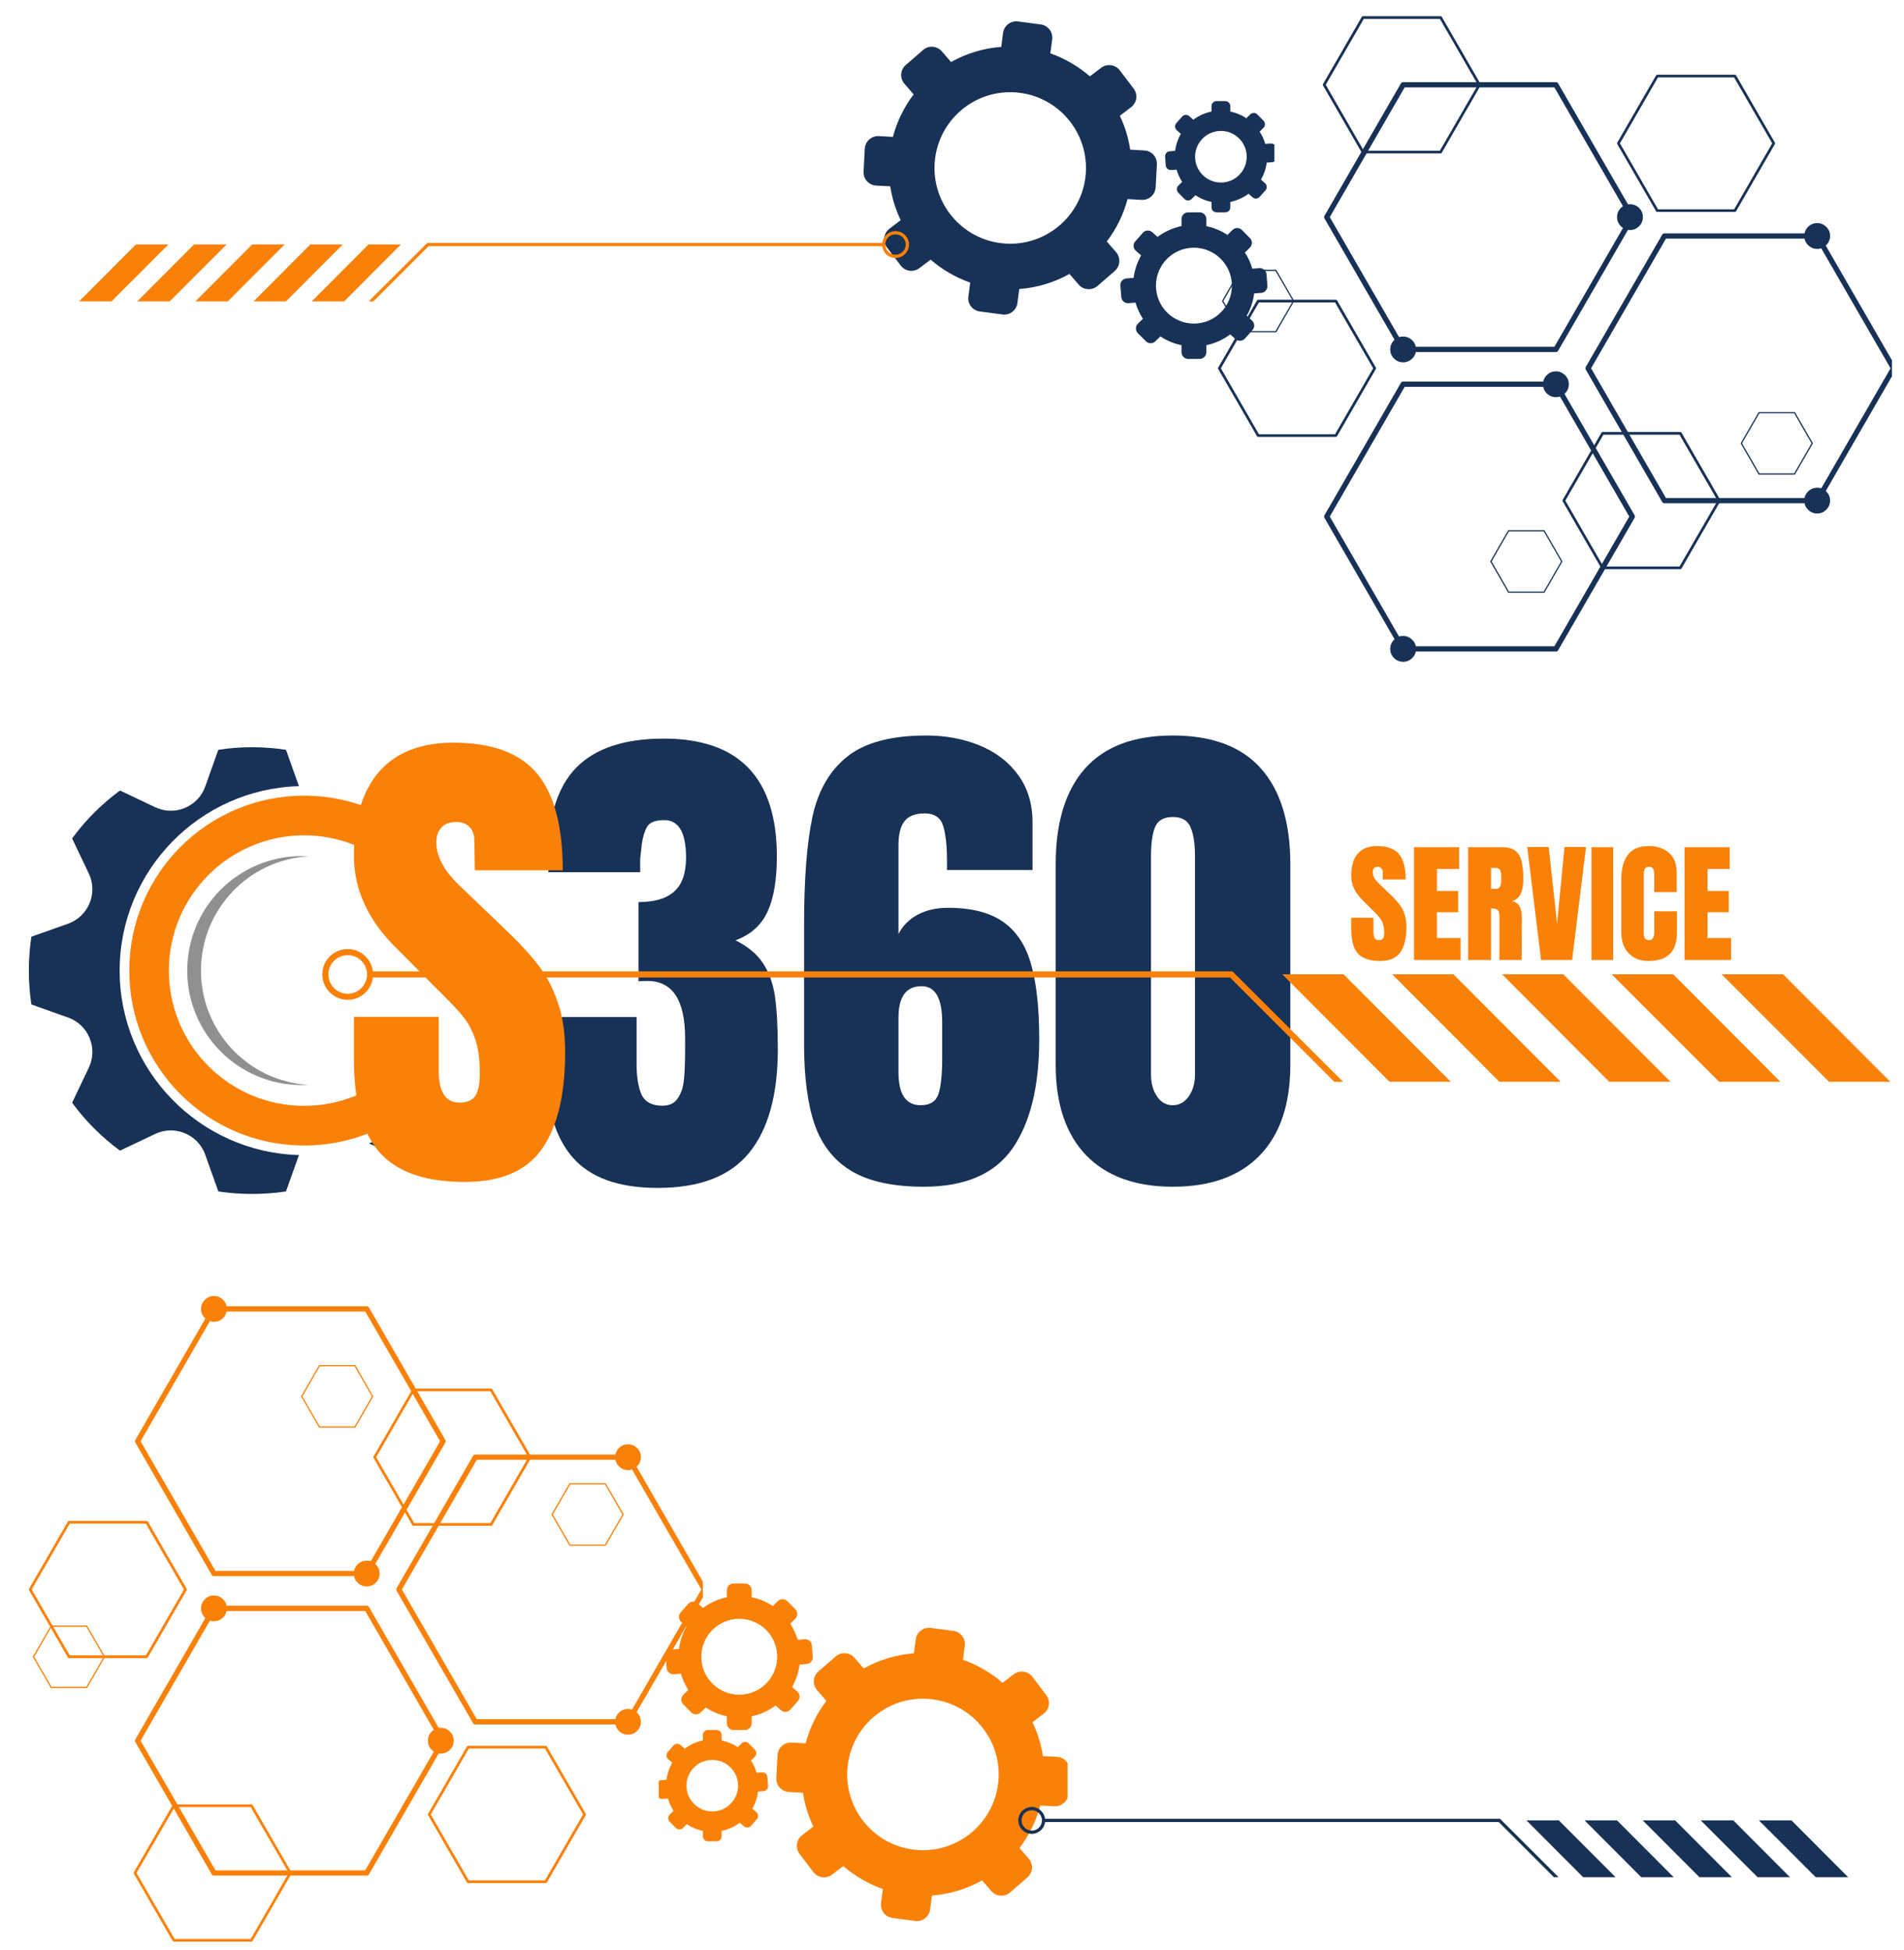 <svg xmlns="http://www.w3.org/2000/svg" xmlns:xlink="http://www.w3.org/1999/xlink" width="166" zoomAndPan="magnify" viewBox="0 0 124.5 127.5" height="170" preserveAspectRatio="xMidYMid meet" version="1.0"><defs><g/><clipPath id="ba50b3891a"><path d="M 8 52 L 28.191 52 L 28.191 75 L 8 75 Z M 8 52 " clip-rule="nonzero"/></clipPath><clipPath id="dbd011c4a4"><path d="M 24 51 L 28.191 51 L 28.191 55 L 24 55 Z M 24 51 " clip-rule="nonzero"/></clipPath><clipPath id="aa9cc640b2"><path d="M 1.887 48.852 L 20 48.852 L 20 78.312 L 1.887 78.312 Z M 1.887 48.852 " clip-rule="nonzero"/></clipPath><clipPath id="4dfc3d413c"><path d="M 24 72 L 28.191 72 L 28.191 76 L 24 76 Z M 24 72 " clip-rule="nonzero"/></clipPath><clipPath id="5675261c75"><path d="M 21.074 62 L 88 62 L 88 71 L 21.074 71 Z M 21.074 62 " clip-rule="nonzero"/></clipPath><clipPath id="d93dc6aa5e"><path d="M 112 63 L 123.605 63 L 123.605 71 L 112 71 Z M 112 63 " clip-rule="nonzero"/></clipPath><clipPath id="5b55de7f49"><path d="M 90 41 L 93 41 L 93 43.59 L 90 43.59 Z M 90 41 " clip-rule="nonzero"/></clipPath><clipPath id="4ba1ab2ff8"><path d="M 103 15 L 123.715 15 L 123.715 33 L 103 33 Z M 103 15 " clip-rule="nonzero"/></clipPath><clipPath id="718190d223"><path d="M 79.645 19 L 90 19 L 90 29 L 79.645 29 Z M 79.645 19 " clip-rule="nonzero"/></clipPath><clipPath id="1c9a76ad06"><path d="M 79.645 17 L 85 17 L 85 22 L 79.645 22 Z M 79.645 17 " clip-rule="nonzero"/></clipPath><clipPath id="b70b868c2a"><path d="M 86 1.012 L 97 1.012 L 97 11 L 86 11 Z M 86 1.012 " clip-rule="nonzero"/></clipPath><clipPath id="270d3e37f3"><path d="M 56.441 1.336 L 76 1.336 L 76 21 L 56.441 21 Z M 56.441 1.336 " clip-rule="nonzero"/></clipPath><clipPath id="55d7c13e23"><path d="M 73 13 L 83 13 L 83 23.746 L 73 23.746 Z M 73 13 " clip-rule="nonzero"/></clipPath><clipPath id="b87214ac6c"><path d="M 76 6 L 83.332 6 L 83.332 14 L 76 14 Z M 76 6 " clip-rule="nonzero"/></clipPath><clipPath id="0323d3cff2"><path d="M 13 84.688 L 15 84.688 L 15 87 L 13 87 Z M 13 84.688 " clip-rule="nonzero"/></clipPath><clipPath id="56b8738c26"><path d="M 25 95 L 45.957 95 L 45.957 113 L 25 113 Z M 25 95 " clip-rule="nonzero"/></clipPath><clipPath id="a301edef5c"><path d="M 1.887 99 L 13 99 L 13 109 L 1.887 109 Z M 1.887 99 " clip-rule="nonzero"/></clipPath><clipPath id="415d662c25"><path d="M 8 117 L 20 117 L 20 126.988 L 8 126.988 Z M 8 117 " clip-rule="nonzero"/></clipPath><clipPath id="409a95c82d"><path d="M 50 106 L 69.805 106 L 69.805 125.656 L 50 125.656 Z M 50 106 " clip-rule="nonzero"/></clipPath><clipPath id="d2bd775e98"><path d="M 43.074 103.527 L 54 103.527 L 54 114 L 43.074 114 Z M 43.074 103.527 " clip-rule="nonzero"/></clipPath><clipPath id="68bb13afa0"><path d="M 43.074 113 L 51 113 L 51 121 L 43.074 121 Z M 43.074 113 " clip-rule="nonzero"/></clipPath><clipPath id="7f038d2073"><path d="M 24 15 L 59.703 15 L 59.703 20 L 24 20 Z M 24 15 " clip-rule="nonzero"/></clipPath><clipPath id="d9edefe027"><path d="M 5.172 15 L 12 15 L 12 20 L 5.172 20 Z M 5.172 15 " clip-rule="nonzero"/></clipPath><clipPath id="57535b9aa9"><path d="M 66.586 118 L 102 118 L 102 123 L 66.586 123 Z M 66.586 118 " clip-rule="nonzero"/></clipPath><clipPath id="308308bcad"><path d="M 115 119 L 120.848 119 L 120.848 123 L 115 123 Z M 115 119 " clip-rule="nonzero"/></clipPath></defs><path fill="#918f8f" d="M 20.176 55.984 C 20.027 55.977 19.879 55.969 19.73 55.969 C 15.594 55.969 12.242 59.32 12.242 63.457 C 12.242 67.59 15.594 70.941 19.73 70.941 C 19.879 70.941 20.027 70.938 20.176 70.93 C 16.25 70.695 13.141 67.441 13.141 63.457 C 13.141 59.473 16.25 56.215 20.176 55.984 " fill-opacity="1" fill-rule="nonzero"/><g clip-path="url(#ba50b3891a)"><path fill="#fa8108" d="M 25.918 69.918 C 24.34 71.395 22.219 72.297 19.887 72.297 C 15.082 72.297 11.172 68.465 11.047 63.691 C 11.047 63.613 11.043 63.535 11.043 63.457 C 11.043 58.574 15.004 54.613 19.887 54.613 C 22.219 54.613 24.34 55.52 25.918 56.996 L 34.402 56.996 L 28.555 55.996 C 26.457 53.562 23.352 52.02 19.887 52.02 C 13.57 52.02 8.453 57.141 8.453 63.457 C 8.453 69.77 13.57 74.891 19.887 74.891 C 23.352 74.891 26.457 73.352 28.555 70.914 L 41.762 69.918 L 25.918 69.918 " fill-opacity="1" fill-rule="nonzero"/></g><g clip-path="url(#dbd011c4a4)"><path fill="#183156" d="M 28.152 54.672 C 27.297 53.535 26.277 52.527 25.133 51.684 C 25.098 51.699 25.062 51.715 25.031 51.73 L 24.125 52.16 C 25.609 52.719 26.98 53.566 28.152 54.672 " fill-opacity="1" fill-rule="nonzero"/></g><g clip-path="url(#aa9cc640b2)"><path fill="#183156" d="M 7.824 63.457 C 7.824 56.918 13.051 51.578 19.547 51.398 L 18.738 49.125 C 18.727 49.09 18.711 49.055 18.699 49.02 C 17.977 48.91 17.238 48.852 16.488 48.852 C 15.738 48.852 15 48.91 14.281 49.02 C 14.266 49.055 14.25 49.09 14.238 49.125 L 13.422 51.418 C 12.949 52.75 11.422 53.383 10.145 52.773 L 7.945 51.73 C 7.914 51.715 7.879 51.699 7.844 51.684 C 6.652 52.562 5.594 53.617 4.719 54.812 C 4.73 54.848 4.746 54.883 4.762 54.914 L 5.809 57.113 C 6.414 58.391 5.785 59.914 4.449 60.391 L 2.156 61.203 C 2.121 61.219 2.086 61.234 2.051 61.246 C 1.941 61.969 1.887 62.703 1.887 63.457 C 1.887 64.207 1.941 64.945 2.051 65.664 C 2.086 65.68 2.121 65.695 2.156 65.707 L 4.449 66.523 C 5.785 66.996 6.414 68.52 5.809 69.801 L 4.762 71.996 C 4.746 72.031 4.73 72.066 4.719 72.098 C 5.594 73.293 6.652 74.348 7.844 75.227 C 7.879 75.215 7.914 75.199 7.945 75.18 L 10.145 74.137 C 11.422 73.531 12.949 74.16 13.422 75.496 L 14.238 77.785 C 14.25 77.824 14.266 77.859 14.281 77.895 C 15 78.004 15.738 78.059 16.488 78.059 C 17.238 78.059 17.977 78.004 18.699 77.895 C 18.711 77.859 18.727 77.824 18.738 77.785 L 19.547 75.516 C 13.051 75.336 7.824 69.996 7.824 63.457 " fill-opacity="1" fill-rule="nonzero"/></g><g clip-path="url(#4dfc3d413c)"><path fill="#183156" d="M 24.125 74.75 L 25.031 75.18 C 25.062 75.199 25.098 75.215 25.133 75.227 C 26.277 74.383 27.297 73.379 28.152 72.242 C 26.98 73.344 25.609 74.195 24.125 74.75 " fill-opacity="1" fill-rule="nonzero"/></g><g fill="#183156" fill-opacity="1"><g transform="translate(35.048, 77.32)"><g><path d="M 7.953 0.344 C 5.41 0.344 3.555 -0.32 2.391 -1.656 C 1.223 -3 0.641 -5.039 0.641 -7.781 L 0.641 -10.828 L 6.578 -10.828 L 6.578 -7.781 C 6.578 -6.906 6.688 -6.227 6.906 -5.75 C 7.133 -5.27 7.586 -5.031 8.266 -5.031 C 8.734 -5.031 9.07 -5.195 9.281 -5.531 C 9.5 -5.863 9.629 -6.258 9.672 -6.719 C 9.723 -7.188 9.75 -7.859 9.75 -8.734 L 9.75 -9.438 C 9.75 -11.938 8.926 -13.188 7.281 -13.188 C 6.988 -13.188 6.797 -13.176 6.703 -13.156 L 6.703 -18.344 C 7.742 -18.344 8.52 -18.57 9.031 -19.031 C 9.551 -19.488 9.812 -20.227 9.812 -21.25 C 9.812 -22.883 9.336 -23.703 8.391 -23.703 C 7.805 -23.703 7.43 -23.555 7.266 -23.266 C 7.098 -22.973 6.984 -22.602 6.922 -22.156 C 6.867 -21.707 6.832 -21.379 6.812 -21.172 L 6.812 -20.297 L 0.812 -20.297 L 0.781 -21.312 C 0.801 -23.969 1.426 -25.914 2.656 -27.156 C 3.895 -28.406 5.797 -29.031 8.359 -29.031 C 13.285 -29.031 15.75 -26.457 15.75 -21.312 C 15.75 -19.801 15.547 -18.602 15.141 -17.719 C 14.734 -16.832 14.035 -16.207 13.047 -15.844 C 13.859 -15.438 14.457 -14.938 14.844 -14.344 C 15.238 -13.75 15.5 -13.023 15.625 -12.172 C 15.75 -11.316 15.812 -10.172 15.812 -8.734 C 15.812 -5.742 15.188 -3.484 13.938 -1.953 C 12.695 -0.422 10.703 0.344 7.953 0.344 Z M 7.953 0.344 "/></g></g></g><g fill="#183156" fill-opacity="1"><g transform="translate(51.703, 77.32)"><g><path d="M 8.703 0.266 C 6.723 0.266 5.16 -0.066 4.016 -0.734 C 2.867 -1.41 2.055 -2.422 1.578 -3.766 C 1.109 -5.117 0.875 -6.875 0.875 -9.031 L 0.875 -16.859 C 0.875 -19.848 1.055 -22.203 1.422 -23.922 C 1.797 -25.641 2.555 -26.953 3.703 -27.859 C 4.848 -28.773 6.57 -29.234 8.875 -29.234 C 10.125 -29.234 11.273 -29.02 12.328 -28.594 C 13.391 -28.164 14.234 -27.523 14.859 -26.672 C 15.492 -25.816 15.812 -24.781 15.812 -23.562 L 15.812 -20.438 L 10.219 -20.438 L 10.219 -21.047 C 10.219 -22.035 10.133 -22.797 9.969 -23.328 C 9.801 -23.867 9.398 -24.141 8.766 -24.141 C 8.141 -24.141 7.695 -23.969 7.438 -23.625 C 7.176 -23.289 7.047 -22.773 7.047 -22.078 L 7.047 -16.25 C 7.316 -16.789 7.734 -17.211 8.297 -17.516 C 8.859 -17.816 9.52 -17.969 10.281 -17.969 C 11.852 -17.969 13.07 -17.648 13.938 -17.016 C 14.801 -16.391 15.398 -15.457 15.734 -14.219 C 16.078 -12.988 16.25 -11.375 16.25 -9.375 C 16.25 -6.289 15.664 -3.91 14.5 -2.234 C 13.332 -0.566 11.398 0.266 8.703 0.266 Z M 8.5 -5.062 C 9.102 -5.062 9.488 -5.301 9.656 -5.781 C 9.82 -6.258 9.906 -7.051 9.906 -8.156 L 9.906 -10.484 C 9.906 -12.055 9.457 -12.844 8.562 -12.844 C 7.551 -12.844 7.047 -12.16 7.047 -10.797 L 7.047 -7.219 C 7.047 -5.781 7.531 -5.062 8.5 -5.062 Z M 8.5 -5.062 "/></g></g></g><g fill="#183156" fill-opacity="1"><g transform="translate(68.357, 77.32)"><g><path d="M 8.328 0.266 C 5.879 0.266 3.988 -0.422 2.656 -1.797 C 1.332 -3.18 0.672 -5.156 0.672 -7.719 L 0.672 -20.797 C 0.672 -23.547 1.312 -25.641 2.594 -27.078 C 3.875 -28.516 5.785 -29.234 8.328 -29.234 C 10.891 -29.234 12.812 -28.516 14.094 -27.078 C 15.375 -25.641 16.016 -23.547 16.016 -20.797 L 16.016 -7.719 C 16.016 -5.133 15.348 -3.156 14.016 -1.781 C 12.691 -0.414 10.797 0.266 8.328 0.266 Z M 8.328 -5.062 C 8.754 -5.062 9.102 -5.254 9.375 -5.641 C 9.645 -6.035 9.781 -6.504 9.781 -7.047 L 9.781 -21.344 C 9.781 -22.176 9.68 -22.812 9.484 -23.25 C 9.297 -23.688 8.91 -23.906 8.328 -23.906 C 7.742 -23.906 7.359 -23.688 7.172 -23.25 C 6.992 -22.812 6.906 -22.176 6.906 -21.344 L 6.906 -7.047 C 6.906 -6.504 7.035 -6.035 7.297 -5.641 C 7.555 -5.254 7.898 -5.062 8.328 -5.062 Z M 8.328 -5.062 "/></g></g></g><g clip-path="url(#5675261c75)"><path fill="#fa8108" d="M 22.742 62.047 C 23.586 62.047 24.285 62.699 24.383 63.508 L 80.59 63.508 L 87.824 70.727 L 87.25 70.727 L 80.43 63.906 L 24.383 63.906 C 24.285 64.73 23.586 65.367 22.742 65.367 C 21.82 65.367 21.074 64.621 21.074 63.699 C 21.074 62.793 21.82 62.047 22.742 62.047 Z M 22.742 64.973 C 23.426 64.973 24 64.398 24 63.699 C 24 63.016 23.426 62.445 22.742 62.445 C 22.043 62.445 21.473 63.016 21.473 63.699 C 21.473 64.398 22.043 64.973 22.742 64.973 Z M 22.742 64.973 " fill-opacity="1" fill-rule="nonzero"/></g><path fill="#fa8108" d="M 87.855 63.699 L 94.863 70.727 L 90.859 70.727 L 83.848 63.699 Z M 87.855 63.699 " fill-opacity="1" fill-rule="nonzero"/><path fill="#fa8108" d="M 95.039 63.699 L 102.051 70.727 L 98.043 70.727 L 91.035 63.699 Z M 95.039 63.699 " fill-opacity="1" fill-rule="nonzero"/><path fill="#fa8108" d="M 102.223 63.699 L 109.234 70.727 L 105.23 70.727 L 98.219 63.699 Z M 102.223 63.699 " fill-opacity="1" fill-rule="nonzero"/><path fill="#fa8108" d="M 109.41 63.699 L 116.418 70.727 L 112.414 70.727 L 105.387 63.699 Z M 109.41 63.699 " fill-opacity="1" fill-rule="nonzero"/><g clip-path="url(#d93dc6aa5e)"><path fill="#fa8108" d="M 116.594 63.699 L 123.605 70.727 L 119.598 70.727 L 112.574 63.699 Z M 116.594 63.699 " fill-opacity="1" fill-rule="nonzero"/></g><g fill="#fa8108" fill-opacity="1"><g transform="translate(22.454, 77.008)"><g><path d="M 7.938 0.266 C 5.383 0.266 3.535 -0.367 2.391 -1.641 C 1.254 -2.91 0.688 -4.957 0.688 -7.781 L 0.688 -10.531 L 6.234 -10.531 L 6.234 -7.016 C 6.234 -5.617 6.68 -4.922 7.578 -4.922 C 8.078 -4.922 8.426 -5.066 8.625 -5.359 C 8.82 -5.66 8.922 -6.16 8.922 -6.859 C 8.922 -7.773 8.812 -8.535 8.594 -9.141 C 8.375 -9.742 8.094 -10.242 7.75 -10.641 C 7.414 -11.047 6.812 -11.676 5.938 -12.531 L 3.516 -14.969 C 1.629 -16.801 0.688 -18.832 0.688 -21.062 C 0.688 -23.469 1.238 -25.301 2.344 -26.562 C 3.445 -27.82 5.062 -28.453 7.188 -28.453 C 9.727 -28.453 11.555 -27.773 12.672 -26.422 C 13.785 -25.078 14.344 -22.973 14.344 -20.109 L 8.594 -20.109 L 8.562 -22.047 C 8.562 -22.422 8.457 -22.719 8.25 -22.938 C 8.039 -23.156 7.754 -23.266 7.391 -23.266 C 6.953 -23.266 6.625 -23.145 6.406 -22.906 C 6.188 -22.664 6.078 -22.336 6.078 -21.922 C 6.078 -21.004 6.598 -20.051 7.641 -19.062 L 10.922 -15.922 C 11.691 -15.172 12.328 -14.461 12.828 -13.797 C 13.328 -13.129 13.727 -12.344 14.031 -11.438 C 14.344 -10.531 14.5 -9.453 14.5 -8.203 C 14.5 -5.422 13.988 -3.312 12.969 -1.875 C 11.957 -0.445 10.281 0.266 7.938 0.266 Z M 7.938 0.266 "/></g></g></g><g fill="#fa8108" fill-opacity="1"><g transform="translate(88.168, 62.765)"><g><path d="M 2.078 0.062 C 1.41 0.062 0.926 -0.098 0.625 -0.422 C 0.332 -0.754 0.188 -1.289 0.188 -2.031 L 0.188 -2.766 L 1.641 -2.766 L 1.641 -1.844 C 1.641 -1.477 1.754 -1.297 1.984 -1.297 C 2.117 -1.297 2.211 -1.332 2.266 -1.406 C 2.316 -1.477 2.344 -1.609 2.344 -1.797 C 2.344 -2.035 2.312 -2.234 2.25 -2.391 C 2.195 -2.547 2.125 -2.676 2.031 -2.781 C 1.945 -2.895 1.789 -3.062 1.562 -3.281 L 0.922 -3.922 C 0.43 -4.398 0.188 -4.93 0.188 -5.516 C 0.188 -6.148 0.328 -6.629 0.609 -6.953 C 0.898 -7.285 1.32 -7.453 1.875 -7.453 C 2.539 -7.453 3.02 -7.273 3.312 -6.922 C 3.602 -6.566 3.75 -6.016 3.75 -5.266 L 2.25 -5.266 L 2.25 -5.781 C 2.25 -5.875 2.219 -5.945 2.156 -6 C 2.102 -6.062 2.031 -6.094 1.938 -6.094 C 1.82 -6.094 1.734 -6.062 1.672 -6 C 1.617 -5.938 1.594 -5.848 1.594 -5.734 C 1.594 -5.492 1.727 -5.25 2 -5 L 2.859 -4.172 C 3.055 -3.973 3.223 -3.785 3.359 -3.609 C 3.492 -3.441 3.598 -3.238 3.672 -3 C 3.754 -2.758 3.797 -2.477 3.797 -2.156 C 3.797 -1.426 3.66 -0.875 3.391 -0.5 C 3.129 -0.125 2.691 0.062 2.078 0.062 Z M 2.078 0.062 "/></g></g></g><g fill="#fa8108" fill-opacity="1"><g transform="translate(92.129, 62.765)"><g><path d="M 0.328 0 L 0.328 -7.375 L 3.281 -7.375 L 3.281 -5.953 L 1.828 -5.953 L 1.828 -4.516 L 3.219 -4.516 L 3.219 -3.125 L 1.828 -3.125 L 1.828 -1.438 L 3.375 -1.438 L 3.375 0 Z M 0.328 0 "/></g></g></g><g fill="#fa8108" fill-opacity="1"><g transform="translate(95.669, 62.765)"><g><path d="M 0.328 -7.375 L 2.594 -7.375 C 2.957 -7.375 3.238 -7.289 3.438 -7.125 C 3.633 -6.969 3.766 -6.738 3.828 -6.438 C 3.898 -6.145 3.938 -5.77 3.938 -5.312 C 3.938 -4.895 3.879 -4.566 3.766 -4.328 C 3.66 -4.098 3.473 -3.938 3.203 -3.844 C 3.43 -3.801 3.594 -3.691 3.688 -3.516 C 3.789 -3.336 3.844 -3.098 3.844 -2.797 L 3.828 0 L 2.375 0 L 2.375 -2.891 C 2.375 -3.098 2.332 -3.227 2.25 -3.281 C 2.176 -3.344 2.035 -3.375 1.828 -3.375 L 1.828 0 L 0.328 0 Z M 2.188 -4.656 C 2.395 -4.656 2.5 -4.875 2.5 -5.312 C 2.5 -5.508 2.488 -5.656 2.469 -5.75 C 2.445 -5.852 2.41 -5.922 2.359 -5.953 C 2.316 -5.992 2.254 -6.016 2.172 -6.016 L 1.828 -6.016 L 1.828 -4.656 Z M 2.188 -4.656 "/></g></g></g><g fill="#fa8108" fill-opacity="1"><g transform="translate(99.768, 62.765)"><g><path d="M 1 0 L 0.094 -7.391 L 1.5 -7.391 L 2.047 -2.359 L 2.531 -7.391 L 3.938 -7.391 L 3.031 0 Z M 1 0 "/></g></g></g><g fill="#fa8108" fill-opacity="1"><g transform="translate(103.798, 62.765)"><g><path d="M 0.266 0 L 0.266 -7.375 L 1.688 -7.375 L 1.688 0 Z M 0.266 0 "/></g></g></g><g fill="#fa8108" fill-opacity="1"><g transform="translate(105.748, 62.765)"><g><path d="M 2.047 0.062 C 1.504 0.062 1.07 -0.102 0.75 -0.438 C 0.426 -0.781 0.266 -1.242 0.266 -1.828 L 0.266 -5.234 C 0.266 -5.961 0.41 -6.516 0.703 -6.891 C 0.992 -7.266 1.453 -7.453 2.078 -7.453 C 2.617 -7.453 3.055 -7.301 3.391 -7 C 3.723 -6.707 3.891 -6.281 3.891 -5.719 L 3.891 -4.438 L 2.422 -4.438 L 2.422 -5.531 C 2.422 -5.75 2.395 -5.895 2.344 -5.969 C 2.289 -6.051 2.203 -6.094 2.078 -6.094 C 1.941 -6.094 1.848 -6.047 1.797 -5.953 C 1.754 -5.859 1.734 -5.723 1.734 -5.547 L 1.734 -1.844 C 1.734 -1.656 1.758 -1.516 1.812 -1.422 C 1.875 -1.336 1.961 -1.297 2.078 -1.297 C 2.305 -1.297 2.422 -1.477 2.422 -1.844 L 2.422 -3.188 L 3.906 -3.188 L 3.906 -1.781 C 3.906 -0.551 3.285 0.062 2.047 0.062 Z M 2.047 0.062 "/></g></g></g><g fill="#fa8108" fill-opacity="1"><g transform="translate(109.821, 62.765)"><g><path d="M 0.328 0 L 0.328 -7.375 L 3.281 -7.375 L 3.281 -5.953 L 1.828 -5.953 L 1.828 -4.516 L 3.219 -4.516 L 3.219 -3.125 L 1.828 -3.125 L 1.828 -1.438 L 3.375 -1.438 L 3.375 0 Z M 0.328 0 "/></g></g></g><path fill="#183156" d="M 91.75 24.949 C 91.684 24.949 91.633 24.98 91.602 25.035 L 86.605 33.688 C 86.574 33.742 86.574 33.801 86.605 33.859 L 91.602 42.508 C 91.633 42.566 91.684 42.594 91.75 42.594 L 101.738 42.594 C 101.805 42.594 101.855 42.566 101.887 42.508 L 106.883 33.859 C 106.914 33.801 106.914 33.742 106.883 33.688 L 101.887 25.035 C 101.855 24.98 101.805 24.949 101.738 24.949 Z M 91.848 25.293 L 101.641 25.293 L 106.535 33.773 L 101.641 42.25 L 91.848 42.25 L 86.953 33.773 Z M 91.848 25.293 " fill-opacity="1" fill-rule="nonzero"/><path fill="#183156" d="M 102.582 25.121 C 102.582 25.355 102.5 25.555 102.336 25.719 C 102.168 25.883 101.973 25.965 101.738 25.965 C 101.504 25.965 101.309 25.883 101.141 25.719 C 100.977 25.555 100.895 25.355 100.895 25.121 C 100.895 24.891 100.977 24.691 101.141 24.527 C 101.309 24.363 101.504 24.277 101.738 24.277 C 101.973 24.277 102.168 24.363 102.336 24.527 C 102.5 24.691 102.582 24.891 102.582 25.121 Z M 102.582 25.121 " fill-opacity="1" fill-rule="nonzero"/><g clip-path="url(#5b55de7f49)"><path fill="#183156" d="M 92.594 42.422 C 92.594 42.656 92.512 42.855 92.344 43.02 C 92.18 43.184 91.98 43.266 91.75 43.266 C 91.516 43.266 91.316 43.184 91.152 43.02 C 90.988 42.855 90.906 42.656 90.906 42.422 C 90.906 42.191 90.988 41.992 91.152 41.828 C 91.316 41.664 91.516 41.578 91.75 41.578 C 91.98 41.578 92.18 41.664 92.344 41.828 C 92.512 41.992 92.594 42.191 92.594 42.422 Z M 92.594 42.422 " fill-opacity="1" fill-rule="nonzero"/></g><path fill="#183156" d="M 91.75 5.371 C 91.684 5.371 91.633 5.402 91.602 5.457 L 86.605 14.109 C 86.574 14.168 86.574 14.223 86.605 14.281 L 91.602 22.93 C 91.633 22.988 91.684 23.016 91.75 23.016 L 101.738 23.016 C 101.805 23.016 101.855 22.988 101.887 22.93 L 106.883 14.281 C 106.914 14.223 106.914 14.168 106.883 14.109 L 101.887 5.457 C 101.855 5.402 101.805 5.371 101.738 5.371 Z M 91.848 5.715 L 101.641 5.715 L 106.535 14.195 L 101.641 22.672 L 91.848 22.672 L 86.953 14.195 Z M 91.848 5.715 " fill-opacity="1" fill-rule="nonzero"/><path fill="#183156" d="M 107.426 14.195 C 107.426 14.426 107.344 14.625 107.18 14.789 C 107.012 14.957 106.816 15.039 106.582 15.039 C 106.348 15.039 106.152 14.957 105.984 14.789 C 105.82 14.625 105.738 14.426 105.738 14.195 C 105.738 13.961 105.82 13.762 105.984 13.598 C 106.152 13.434 106.348 13.352 106.582 13.352 C 106.816 13.352 107.012 13.434 107.18 13.598 C 107.344 13.762 107.426 13.961 107.426 14.195 Z M 107.426 14.195 " fill-opacity="1" fill-rule="nonzero"/><path fill="#183156" d="M 92.594 22.844 C 92.594 23.078 92.512 23.277 92.344 23.441 C 92.18 23.605 91.98 23.688 91.75 23.688 C 91.516 23.688 91.316 23.605 91.152 23.441 C 90.988 23.277 90.906 23.078 90.906 22.844 C 90.906 22.613 90.988 22.414 91.152 22.25 C 91.316 22.086 91.516 22.004 91.75 22.004 C 91.98 22.004 92.18 22.086 92.344 22.25 C 92.512 22.414 92.594 22.613 92.594 22.844 Z M 92.594 22.844 " fill-opacity="1" fill-rule="nonzero"/><g clip-path="url(#4ba1ab2ff8)"><path fill="#183156" d="M 108.836 15.258 C 108.77 15.258 108.719 15.285 108.688 15.344 L 103.691 23.992 C 103.66 24.051 103.66 24.109 103.691 24.164 L 108.688 32.816 C 108.719 32.871 108.77 32.902 108.836 32.902 L 118.824 32.902 C 118.891 32.902 118.938 32.871 118.973 32.816 L 123.965 24.164 C 124 24.109 124 24.051 123.965 23.992 L 118.973 15.344 C 118.938 15.285 118.891 15.258 118.824 15.258 Z M 108.934 15.602 L 118.723 15.602 L 123.621 24.078 L 118.723 32.559 L 108.934 32.559 L 104.039 24.078 Z M 108.934 15.602 " fill-opacity="1" fill-rule="nonzero"/></g><path fill="#183156" d="M 119.668 15.43 C 119.668 15.66 119.582 15.859 119.418 16.023 C 119.254 16.191 119.055 16.273 118.824 16.273 C 118.59 16.273 118.391 16.191 118.227 16.023 C 118.062 15.859 117.98 15.66 117.98 15.43 C 117.98 15.195 118.062 14.996 118.227 14.832 C 118.391 14.668 118.59 14.586 118.824 14.586 C 119.055 14.586 119.254 14.668 119.418 14.832 C 119.582 14.996 119.668 15.195 119.668 15.43 Z M 119.668 15.43 " fill-opacity="1" fill-rule="nonzero"/><path fill="#183156" d="M 119.668 32.73 C 119.668 32.961 119.582 33.16 119.418 33.324 C 119.254 33.488 119.055 33.574 118.824 33.574 C 118.59 33.574 118.391 33.488 118.227 33.324 C 118.062 33.16 117.98 32.961 117.98 32.73 C 117.98 32.496 118.062 32.297 118.227 32.133 C 118.391 31.969 118.59 31.887 118.824 31.887 C 119.055 31.887 119.254 31.969 119.418 32.133 C 119.582 32.297 119.668 32.496 119.668 32.73 Z M 119.668 32.73 " fill-opacity="1" fill-rule="nonzero"/><path fill="#183156" d="M 104.793 28.242 C 104.762 28.242 104.734 28.258 104.719 28.285 L 102.18 32.684 C 102.16 32.715 102.16 32.742 102.18 32.773 L 104.719 37.172 C 104.734 37.199 104.762 37.215 104.793 37.215 L 109.871 37.215 C 109.906 37.215 109.93 37.199 109.949 37.172 L 112.488 32.773 C 112.504 32.742 112.504 32.715 112.488 32.684 L 109.949 28.285 C 109.93 28.258 109.906 28.242 109.871 28.242 Z M 104.844 28.418 L 109.82 28.418 L 112.312 32.73 L 109.82 37.039 L 104.844 37.039 L 102.355 32.73 Z M 104.844 28.418 " fill-opacity="1" fill-rule="nonzero"/><path fill="#183156" d="M 108.363 4.887 C 108.332 4.887 108.305 4.898 108.289 4.93 L 105.75 9.328 C 105.734 9.355 105.734 9.387 105.75 9.414 L 108.289 13.812 C 108.305 13.844 108.332 13.855 108.363 13.855 L 113.441 13.855 C 113.477 13.855 113.5 13.844 113.52 13.812 L 116.059 9.414 C 116.074 9.387 116.074 9.355 116.059 9.328 L 113.52 4.93 C 113.5 4.898 113.477 4.887 113.441 4.887 Z M 108.414 5.059 L 113.391 5.059 L 115.883 9.371 L 113.395 13.684 L 108.414 13.684 L 105.926 9.371 Z M 108.414 5.059 " fill-opacity="1" fill-rule="nonzero"/><g clip-path="url(#718190d223)"><path fill="#183156" d="M 82.27 19.594 C 82.238 19.594 82.211 19.609 82.195 19.637 L 79.656 24.035 C 79.637 24.062 79.637 24.094 79.656 24.121 L 82.195 28.52 C 82.211 28.551 82.238 28.562 82.27 28.562 L 87.348 28.562 C 87.383 28.562 87.406 28.551 87.426 28.52 L 89.965 24.121 C 89.98 24.094 89.98 24.062 89.965 24.035 L 87.426 19.637 C 87.406 19.609 87.383 19.594 87.348 19.594 Z M 82.32 19.77 L 87.297 19.77 L 89.789 24.078 L 87.297 28.391 L 82.32 28.391 L 79.832 24.078 Z M 82.32 19.77 " fill-opacity="1" fill-rule="nonzero"/></g><g clip-path="url(#1c9a76ad06)"><path fill="#183156" d="M 81.109 17.633 C 81.094 17.633 81.082 17.641 81.074 17.652 L 79.914 19.66 C 79.906 19.672 79.906 19.688 79.914 19.699 L 81.074 21.707 C 81.082 21.719 81.094 21.727 81.109 21.727 L 83.426 21.727 C 83.441 21.727 83.453 21.719 83.461 21.707 L 84.617 19.699 C 84.625 19.688 84.625 19.672 84.617 19.66 L 83.461 17.652 C 83.453 17.641 83.441 17.633 83.426 17.633 Z M 81.129 17.711 L 83.402 17.711 L 84.539 19.68 L 83.402 21.648 L 81.129 21.648 L 79.996 19.68 Z M 81.129 17.711 " fill-opacity="1" fill-rule="nonzero"/></g><g clip-path="url(#b70b868c2a)"><path fill="#183156" d="M 89.125 1.059 C 89.09 1.059 89.066 1.074 89.047 1.102 L 86.508 5.5 C 86.492 5.531 86.492 5.559 86.508 5.586 L 89.047 9.984 C 89.066 10.016 89.09 10.031 89.125 10.031 L 94.203 10.031 C 94.238 10.031 94.262 10.016 94.277 9.984 L 96.816 5.586 C 96.836 5.559 96.836 5.531 96.816 5.5 L 94.277 1.102 C 94.262 1.074 94.238 1.059 94.203 1.059 Z M 89.176 1.234 L 94.152 1.234 L 96.641 5.543 L 94.152 9.855 L 89.176 9.855 L 86.688 5.543 Z M 89.176 1.234 " fill-opacity="1" fill-rule="nonzero"/></g><path fill="#183156" d="M 98.648 34.66 C 98.633 34.66 98.621 34.668 98.613 34.68 L 97.453 36.688 C 97.445 36.699 97.445 36.715 97.453 36.727 L 98.613 38.734 C 98.621 38.746 98.633 38.754 98.648 38.754 L 100.965 38.754 C 100.98 38.754 100.992 38.746 101 38.734 L 102.156 36.727 C 102.164 36.715 102.164 36.699 102.156 36.688 L 101 34.68 C 100.992 34.668 100.98 34.66 100.965 34.66 Z M 98.668 34.738 L 100.941 34.738 L 102.078 36.707 L 100.941 38.676 L 98.668 38.676 L 97.535 36.707 Z M 98.668 34.738 " fill-opacity="1" fill-rule="nonzero"/><path fill="#183156" d="M 115.023 26.938 C 115.008 26.938 114.996 26.945 114.988 26.957 L 113.828 28.965 C 113.82 28.977 113.82 28.992 113.828 29.004 L 114.988 31.012 C 114.996 31.023 115.008 31.031 115.023 31.031 L 117.34 31.031 C 117.355 31.031 117.367 31.023 117.375 31.012 L 118.535 29.004 C 118.543 28.992 118.543 28.977 118.535 28.965 L 117.375 26.957 C 117.367 26.945 117.355 26.938 117.34 26.938 Z M 115.047 27.016 L 117.316 27.016 L 118.453 28.984 L 117.316 30.953 L 115.047 30.953 L 113.91 28.984 Z M 115.047 27.016 " fill-opacity="1" fill-rule="nonzero"/><g clip-path="url(#270d3e37f3)"><path fill="#183156" d="M 65.41 15.891 C 62.699 15.535 60.789 13.047 61.148 10.336 C 61.504 7.621 63.992 5.715 66.703 6.07 C 69.418 6.43 71.324 8.918 70.969 11.629 C 70.609 14.34 68.121 16.25 65.41 15.891 Z M 75.566 12.246 L 75.648 10.75 C 75.672 10.27 75.305 9.859 74.824 9.836 L 73.902 9.785 C 73.785 9.008 73.555 8.262 73.223 7.57 L 73.961 7.008 C 74.344 6.719 74.418 6.172 74.125 5.789 L 73.219 4.598 C 72.93 4.215 72.383 4.141 72 4.434 L 71.266 4.992 C 70.52 4.344 69.645 3.828 68.68 3.488 L 68.801 2.574 C 68.863 2.098 68.527 1.66 68.051 1.598 L 66.566 1.402 C 66.09 1.34 65.652 1.676 65.59 2.152 L 65.469 3.066 C 64.297 3.152 63.18 3.5 62.188 4.055 L 61.582 3.355 C 61.27 2.992 60.719 2.953 60.355 3.27 L 59.227 4.25 C 58.863 4.562 58.824 5.113 59.141 5.477 L 59.742 6.172 C 59.125 6.984 58.656 7.922 58.387 8.949 L 57.465 8.898 C 56.984 8.875 56.574 9.242 56.547 9.723 L 56.469 11.219 C 56.441 11.695 56.809 12.105 57.289 12.133 L 58.211 12.18 C 58.332 12.957 58.562 13.703 58.895 14.395 L 58.16 14.953 C 57.777 15.246 57.703 15.789 57.992 16.172 L 58.898 17.363 C 59.191 17.746 59.734 17.82 60.117 17.531 L 60.852 16.973 C 61.602 17.621 62.473 18.137 63.441 18.473 L 63.32 19.391 C 63.258 19.867 63.59 20.301 64.066 20.363 L 65.551 20.559 C 66.027 20.625 66.465 20.289 66.527 19.812 L 66.648 18.895 C 67.82 18.809 68.938 18.465 69.93 17.91 L 70.535 18.609 C 70.852 18.969 71.398 19.008 71.762 18.695 L 72.895 17.715 C 73.254 17.398 73.293 16.848 72.98 16.484 L 72.371 15.789 C 72.988 14.98 73.457 14.043 73.73 13.016 L 74.652 13.066 C 75.133 13.094 75.539 12.727 75.566 12.246 " fill-opacity="1" fill-rule="nonzero"/></g><g clip-path="url(#55d7c13e23)"><path fill="#183156" d="M 78.066 21.156 C 76.695 21.156 75.586 20.047 75.586 18.676 C 75.586 17.305 76.695 16.195 78.066 16.195 C 79.438 16.195 80.551 17.305 80.551 18.676 C 80.551 20.047 79.438 21.156 78.066 21.156 Z M 82.871 18.68 L 82.816 17.934 C 82.797 17.691 82.586 17.516 82.348 17.531 L 81.887 17.566 C 81.777 17.188 81.613 16.836 81.402 16.512 L 81.73 16.184 C 81.902 16.016 81.902 15.738 81.734 15.57 L 81.207 15.035 C 81.039 14.867 80.762 14.863 80.59 15.035 L 80.262 15.359 C 79.848 15.086 79.379 14.887 78.879 14.785 L 78.879 14.32 C 78.879 14.078 78.684 13.883 78.441 13.883 L 77.695 13.883 C 77.453 13.883 77.258 14.078 77.258 14.32 L 77.258 14.781 C 76.68 14.902 76.148 15.148 75.691 15.488 L 75.344 15.18 C 75.164 15.02 74.891 15.039 74.73 15.219 L 74.234 15.781 C 74.074 15.961 74.09 16.234 74.27 16.395 L 74.617 16.699 C 74.363 17.141 74.191 17.641 74.125 18.168 L 73.66 18.203 C 73.422 18.223 73.242 18.43 73.262 18.672 L 73.32 19.422 C 73.34 19.66 73.547 19.84 73.785 19.82 L 74.25 19.785 C 74.359 20.164 74.523 20.52 74.734 20.84 L 74.402 21.164 C 74.234 21.336 74.234 21.609 74.402 21.781 L 74.93 22.312 C 75.098 22.484 75.375 22.484 75.547 22.316 L 75.875 21.992 C 76.289 22.266 76.758 22.465 77.258 22.566 L 77.258 23.031 C 77.258 23.27 77.453 23.465 77.695 23.465 L 78.441 23.465 C 78.684 23.465 78.879 23.27 78.879 23.031 L 78.879 22.566 C 79.457 22.449 79.988 22.203 80.441 21.863 L 80.789 22.172 C 80.973 22.328 81.246 22.312 81.406 22.133 L 81.902 21.57 C 82.062 21.391 82.047 21.117 81.867 20.957 L 81.52 20.648 C 81.77 20.207 81.941 19.711 82.008 19.184 L 82.473 19.148 C 82.711 19.129 82.891 18.922 82.871 18.68 " fill-opacity="1" fill-rule="nonzero"/></g><g clip-path="url(#b87214ac6c)"><path fill="#183156" d="M 79.832 11.934 C 78.902 11.934 78.145 11.18 78.145 10.246 C 78.145 9.316 78.902 8.559 79.832 8.559 C 80.766 8.559 81.52 9.316 81.52 10.246 C 81.52 11.18 80.766 11.934 79.832 11.934 Z M 83.48 10.25 L 83.438 9.684 C 83.426 9.5 83.266 9.367 83.082 9.379 L 82.734 9.406 C 82.648 9.117 82.527 8.852 82.367 8.605 L 82.617 8.355 C 82.746 8.227 82.746 8.02 82.617 7.887 L 82.219 7.484 C 82.09 7.352 81.879 7.352 81.75 7.48 L 81.5 7.73 C 81.184 7.52 80.832 7.371 80.449 7.293 L 80.449 6.941 C 80.449 6.758 80.301 6.609 80.117 6.609 L 79.551 6.609 C 79.367 6.609 79.219 6.758 79.219 6.941 L 79.219 7.293 C 78.781 7.383 78.375 7.566 78.031 7.828 L 77.766 7.594 C 77.629 7.473 77.422 7.484 77.301 7.621 L 76.922 8.047 C 76.801 8.184 76.812 8.395 76.949 8.516 L 77.215 8.746 C 77.02 9.086 76.891 9.461 76.84 9.863 L 76.488 9.891 C 76.309 9.902 76.172 10.062 76.184 10.246 L 76.227 10.812 C 76.242 10.992 76.402 11.133 76.582 11.117 L 76.934 11.09 C 77.016 11.375 77.141 11.645 77.301 11.891 L 77.051 12.137 C 76.922 12.266 76.922 12.477 77.051 12.605 L 77.453 13.012 C 77.578 13.141 77.789 13.141 77.918 13.012 L 78.168 12.766 C 78.48 12.973 78.836 13.125 79.219 13.203 L 79.219 13.555 C 79.219 13.738 79.367 13.883 79.551 13.883 L 80.117 13.883 C 80.301 13.883 80.449 13.738 80.449 13.555 L 80.449 13.203 C 80.887 13.109 81.293 12.926 81.637 12.668 L 81.902 12.898 C 82.039 13.023 82.246 13.008 82.367 12.871 L 82.746 12.445 C 82.867 12.309 82.855 12.102 82.719 11.98 L 82.453 11.746 C 82.645 11.41 82.777 11.035 82.828 10.633 L 83.18 10.605 C 83.359 10.594 83.496 10.434 83.48 10.25 " fill-opacity="1" fill-rule="nonzero"/></g><path fill="#fa8108" d="M 13.992 103.047 C 13.926 103.047 13.875 103.02 13.844 102.961 L 8.848 94.312 C 8.816 94.254 8.816 94.195 8.848 94.141 L 13.844 85.488 C 13.875 85.434 13.926 85.402 13.992 85.402 L 23.98 85.402 C 24.047 85.402 24.094 85.434 24.129 85.488 L 29.121 94.141 C 29.156 94.195 29.156 94.254 29.121 94.312 L 24.129 102.961 C 24.094 103.02 24.047 103.047 23.98 103.047 Z M 14.09 102.703 L 23.879 102.703 L 28.777 94.227 L 23.883 85.746 L 14.09 85.746 L 9.195 94.227 Z M 14.09 102.703 " fill-opacity="1" fill-rule="nonzero"/><path fill="#fa8108" d="M 24.824 102.875 C 24.824 102.645 24.742 102.445 24.574 102.281 C 24.41 102.117 24.211 102.031 23.98 102.031 C 23.746 102.031 23.547 102.117 23.383 102.281 C 23.219 102.445 23.137 102.645 23.137 102.875 C 23.137 103.109 23.219 103.309 23.383 103.473 C 23.547 103.637 23.746 103.719 23.98 103.719 C 24.211 103.719 24.41 103.637 24.574 103.473 C 24.742 103.309 24.824 103.109 24.824 102.875 Z M 24.824 102.875 " fill-opacity="1" fill-rule="nonzero"/><g clip-path="url(#0323d3cff2)"><path fill="#fa8108" d="M 14.836 85.574 C 14.836 85.344 14.75 85.145 14.586 84.98 C 14.422 84.816 14.223 84.73 13.992 84.73 C 13.758 84.73 13.559 84.816 13.395 84.98 C 13.23 85.145 13.148 85.344 13.148 85.574 C 13.148 85.809 13.23 86.008 13.395 86.172 C 13.559 86.336 13.758 86.418 13.992 86.418 C 14.223 86.418 14.422 86.336 14.586 86.172 C 14.75 86.008 14.836 85.809 14.836 85.574 Z M 14.836 85.574 " fill-opacity="1" fill-rule="nonzero"/></g><path fill="#fa8108" d="M 13.992 122.625 C 13.926 122.625 13.875 122.598 13.844 122.539 L 8.848 113.891 C 8.816 113.832 8.816 113.773 8.848 113.719 L 13.844 105.066 C 13.875 105.008 13.926 104.98 13.992 104.98 L 23.98 104.98 C 24.047 104.98 24.094 105.012 24.129 105.066 L 29.121 113.719 C 29.156 113.773 29.156 113.832 29.121 113.891 L 24.129 122.539 C 24.094 122.598 24.047 122.625 23.98 122.625 Z M 14.09 122.281 L 23.879 122.281 L 28.777 113.805 L 23.883 105.324 L 14.09 105.324 L 9.195 113.805 Z M 14.09 122.281 " fill-opacity="1" fill-rule="nonzero"/><path fill="#fa8108" d="M 29.668 113.805 C 29.668 113.57 29.586 113.371 29.418 113.207 C 29.254 113.043 29.055 112.961 28.824 112.961 C 28.59 112.961 28.391 113.043 28.227 113.207 C 28.062 113.371 27.98 113.57 27.98 113.805 C 27.98 114.035 28.062 114.234 28.227 114.398 C 28.391 114.562 28.59 114.645 28.824 114.645 C 29.055 114.645 29.254 114.562 29.418 114.398 C 29.586 114.234 29.668 114.035 29.668 113.805 Z M 29.668 113.805 " fill-opacity="1" fill-rule="nonzero"/><path fill="#fa8108" d="M 14.836 105.152 C 14.836 104.922 14.75 104.723 14.586 104.559 C 14.422 104.391 14.223 104.309 13.992 104.309 C 13.758 104.309 13.559 104.391 13.395 104.559 C 13.23 104.723 13.148 104.922 13.148 105.152 C 13.148 105.387 13.23 105.586 13.395 105.75 C 13.559 105.914 13.758 105.996 13.992 105.996 C 14.223 105.996 14.422 105.914 14.586 105.75 C 14.75 105.586 14.836 105.387 14.836 105.152 Z M 14.836 105.152 " fill-opacity="1" fill-rule="nonzero"/><g clip-path="url(#56b8738c26)"><path fill="#fa8108" d="M 31.078 112.742 C 31.012 112.742 30.961 112.711 30.93 112.656 L 25.934 104.004 C 25.902 103.949 25.902 103.891 25.934 103.832 L 30.93 95.184 C 30.961 95.125 31.012 95.098 31.078 95.098 L 41.066 95.098 C 41.133 95.098 41.18 95.125 41.215 95.184 L 46.207 103.832 C 46.242 103.891 46.242 103.949 46.207 104.004 L 41.215 112.656 C 41.18 112.711 41.133 112.742 41.066 112.742 Z M 31.176 112.398 L 40.965 112.398 L 45.859 103.918 L 40.965 95.441 L 31.176 95.441 L 26.281 103.918 Z M 31.176 112.398 " fill-opacity="1" fill-rule="nonzero"/></g><path fill="#fa8108" d="M 41.906 112.57 C 41.906 112.336 41.824 112.137 41.66 111.973 C 41.496 111.809 41.297 111.727 41.066 111.727 C 40.832 111.727 40.633 111.809 40.469 111.973 C 40.305 112.137 40.223 112.336 40.223 112.57 C 40.223 112.801 40.305 113 40.469 113.164 C 40.633 113.328 40.832 113.41 41.066 113.41 C 41.297 113.41 41.496 113.328 41.66 113.164 C 41.824 113 41.906 112.801 41.906 112.57 Z M 41.906 112.57 " fill-opacity="1" fill-rule="nonzero"/><path fill="#fa8108" d="M 41.906 95.27 C 41.906 95.035 41.824 94.836 41.66 94.672 C 41.496 94.508 41.297 94.426 41.066 94.426 C 40.832 94.426 40.633 94.508 40.469 94.672 C 40.305 94.836 40.223 95.035 40.223 95.27 C 40.223 95.5 40.305 95.699 40.469 95.863 C 40.633 96.027 40.832 96.109 41.066 96.109 C 41.297 96.109 41.496 96.027 41.66 95.863 C 41.824 95.699 41.906 95.5 41.906 95.27 Z M 41.906 95.27 " fill-opacity="1" fill-rule="nonzero"/><path fill="#fa8108" d="M 27.035 99.754 C 27 99.754 26.977 99.738 26.961 99.711 L 24.422 95.312 C 24.402 95.285 24.402 95.254 24.422 95.227 L 26.961 90.828 C 26.977 90.797 27 90.785 27.035 90.785 L 32.113 90.785 C 32.148 90.785 32.172 90.797 32.191 90.828 L 34.73 95.227 C 34.746 95.254 34.746 95.285 34.73 95.312 L 32.191 99.711 C 32.172 99.738 32.148 99.754 32.113 99.754 Z M 27.086 99.578 L 32.062 99.578 L 34.551 95.27 L 32.062 90.957 L 27.086 90.957 L 24.598 95.27 Z M 27.086 99.578 " fill-opacity="1" fill-rule="nonzero"/><path fill="#fa8108" d="M 30.605 123.113 C 30.574 123.113 30.547 123.098 30.531 123.07 L 27.992 118.672 C 27.973 118.641 27.973 118.613 27.992 118.582 L 30.531 114.184 C 30.547 114.156 30.574 114.141 30.605 114.141 L 35.684 114.141 C 35.719 114.141 35.742 114.156 35.762 114.184 L 38.301 118.582 C 38.316 118.613 38.316 118.641 38.301 118.672 L 35.762 123.07 C 35.742 123.098 35.719 123.113 35.684 123.113 Z M 30.656 122.938 L 35.633 122.938 L 38.125 118.625 L 35.633 114.316 L 30.656 114.316 L 28.168 118.625 Z M 30.656 122.938 " fill-opacity="1" fill-rule="nonzero"/><g clip-path="url(#a301edef5c)"><path fill="#fa8108" d="M 4.512 108.406 C 4.477 108.406 4.453 108.391 4.438 108.359 L 1.898 103.961 C 1.879 103.934 1.879 103.906 1.898 103.875 L 4.438 99.477 C 4.453 99.449 4.477 99.434 4.512 99.434 L 9.59 99.434 C 9.625 99.434 9.648 99.449 9.668 99.477 L 12.207 103.875 C 12.223 103.906 12.223 103.934 12.207 103.961 L 9.668 108.359 C 9.648 108.391 9.625 108.406 9.59 108.406 Z M 4.562 108.23 L 9.539 108.23 L 12.027 103.918 L 9.539 99.609 L 4.562 99.609 L 2.074 103.918 Z M 4.562 108.23 " fill-opacity="1" fill-rule="nonzero"/></g><path fill="#fa8108" d="M 3.348 110.367 C 3.336 110.367 3.324 110.359 3.316 110.348 L 2.156 108.34 C 2.148 108.324 2.148 108.312 2.156 108.297 L 3.316 106.293 C 3.324 106.277 3.336 106.273 3.348 106.273 L 5.668 106.273 C 5.684 106.273 5.695 106.277 5.703 106.293 L 6.859 108.297 C 6.867 108.312 6.867 108.324 6.859 108.34 L 5.703 110.348 C 5.695 110.359 5.684 110.367 5.668 110.367 Z M 3.371 110.285 L 5.645 110.285 L 6.781 108.32 L 5.645 106.352 L 3.371 106.352 L 2.238 108.32 Z M 3.371 110.285 " fill-opacity="1" fill-rule="nonzero"/><g clip-path="url(#415d662c25)"><path fill="#fa8108" d="M 11.367 126.941 C 11.332 126.941 11.309 126.926 11.289 126.895 L 8.75 122.496 C 8.734 122.469 8.734 122.438 8.75 122.41 L 11.289 118.012 C 11.309 117.984 11.332 117.969 11.367 117.969 L 16.445 117.969 C 16.477 117.969 16.504 117.984 16.52 118.012 L 19.059 122.41 C 19.078 122.438 19.078 122.469 19.059 122.496 L 16.52 126.895 C 16.504 126.926 16.477 126.941 16.445 126.941 Z M 11.418 126.766 L 16.395 126.766 L 18.883 122.453 L 16.395 118.145 L 11.418 118.145 L 8.926 122.453 Z M 11.418 126.766 " fill-opacity="1" fill-rule="nonzero"/></g><path fill="#fa8108" d="M 20.887 93.34 C 20.875 93.34 20.863 93.332 20.855 93.32 L 19.695 91.312 C 19.688 91.297 19.688 91.285 19.695 91.273 L 20.855 89.266 C 20.863 89.25 20.875 89.246 20.887 89.246 L 23.207 89.246 C 23.223 89.246 23.234 89.25 23.242 89.266 L 24.398 91.273 C 24.406 91.285 24.406 91.297 24.398 91.312 L 23.242 93.32 C 23.234 93.332 23.223 93.34 23.207 93.34 Z M 20.91 93.258 L 23.184 93.258 L 24.32 91.293 L 23.184 89.324 L 20.91 89.324 L 19.777 91.293 Z M 20.91 93.258 " fill-opacity="1" fill-rule="nonzero"/><path fill="#fa8108" d="M 37.266 101.062 C 37.25 101.062 37.238 101.055 37.23 101.043 L 36.07 99.035 C 36.062 99.02 36.062 99.008 36.07 98.992 L 37.23 96.988 C 37.238 96.973 37.25 96.969 37.266 96.969 L 39.582 96.969 C 39.598 96.969 39.609 96.973 39.617 96.988 L 40.777 98.992 C 40.785 99.008 40.785 99.02 40.777 99.035 L 39.617 101.043 C 39.609 101.055 39.598 101.062 39.582 101.062 Z M 37.289 100.98 L 39.559 100.98 L 40.695 99.016 L 39.559 97.047 L 37.289 97.047 L 36.152 99.016 Z M 37.289 100.98 " fill-opacity="1" fill-rule="nonzero"/><g clip-path="url(#409a95c82d)"><path fill="#fa8108" d="M 60.996 111.102 C 63.711 111.457 65.617 113.945 65.262 116.656 C 64.902 119.367 62.414 121.277 59.703 120.922 C 56.992 120.562 55.082 118.074 55.438 115.363 C 55.797 112.652 58.285 110.742 60.996 111.102 Z M 50.84 114.746 L 50.762 116.242 C 50.734 116.723 51.102 117.129 51.582 117.156 L 52.504 117.207 C 52.621 117.984 52.855 118.73 53.184 119.422 L 52.449 119.984 C 52.066 120.273 51.992 120.82 52.281 121.203 L 53.188 122.395 C 53.477 122.777 54.023 122.852 54.406 122.559 L 55.145 122 C 55.891 122.648 56.762 123.164 57.73 123.5 L 57.609 124.418 C 57.547 124.895 57.879 125.332 58.355 125.391 L 59.84 125.59 C 60.316 125.652 60.754 125.316 60.816 124.84 L 60.938 123.926 C 62.113 123.84 63.227 123.492 64.219 122.938 L 64.824 123.637 C 65.141 124 65.688 124.039 66.051 123.723 L 67.18 122.742 C 67.543 122.426 67.582 121.879 67.27 121.516 L 66.664 120.82 C 67.281 120.008 67.75 119.07 68.023 118.043 L 68.945 118.094 C 69.426 118.117 69.832 117.75 69.859 117.27 L 69.938 115.773 C 69.965 115.297 69.598 114.887 69.117 114.859 L 68.195 114.812 C 68.078 114.035 67.844 113.289 67.512 112.598 L 68.246 112.039 C 68.633 111.746 68.703 111.203 68.414 110.82 L 67.508 109.629 C 67.219 109.246 66.672 109.172 66.289 109.461 L 65.555 110.02 C 64.809 109.367 63.934 108.855 62.969 108.516 L 63.086 107.602 C 63.152 107.125 62.816 106.691 62.34 106.625 L 60.855 106.43 C 60.379 106.367 59.941 106.703 59.879 107.18 L 59.758 108.094 C 58.586 108.184 57.469 108.527 56.477 109.082 L 55.871 108.383 C 55.559 108.023 55.008 107.98 54.645 108.297 L 53.516 109.277 C 53.152 109.594 53.113 110.141 53.43 110.504 L 54.035 111.203 C 53.418 112.012 52.949 112.949 52.68 113.977 L 51.754 113.926 C 51.277 113.898 50.867 114.266 50.84 114.746 " fill-opacity="1" fill-rule="nonzero"/></g><g clip-path="url(#d2bd775e98)"><path fill="#fa8108" d="M 48.34 105.836 C 49.711 105.836 50.82 106.945 50.82 108.316 C 50.82 109.688 49.711 110.797 48.34 110.797 C 46.969 110.797 45.859 109.688 45.859 108.316 C 45.859 106.945 46.969 105.836 48.34 105.836 Z M 43.535 108.312 L 43.594 109.059 C 43.613 109.297 43.82 109.477 44.062 109.461 L 44.523 109.422 C 44.633 109.801 44.797 110.156 45.004 110.48 L 44.676 110.809 C 44.504 110.977 44.504 111.254 44.672 111.422 L 45.199 111.957 C 45.371 112.125 45.645 112.129 45.816 111.957 L 46.148 111.633 C 46.559 111.906 47.027 112.105 47.527 112.207 L 47.527 112.672 C 47.527 112.91 47.723 113.105 47.965 113.105 L 48.715 113.105 C 48.953 113.105 49.148 112.91 49.148 112.672 L 49.148 112.211 C 49.727 112.09 50.258 111.844 50.715 111.504 L 51.062 111.812 C 51.242 111.973 51.516 111.953 51.676 111.773 L 52.172 111.211 C 52.332 111.031 52.316 110.758 52.137 110.598 L 51.793 110.293 C 52.047 109.848 52.215 109.352 52.285 108.824 L 52.746 108.789 C 52.984 108.77 53.164 108.559 53.145 108.32 L 53.086 107.57 C 53.07 107.332 52.859 107.152 52.621 107.172 L 52.16 107.207 C 52.047 106.828 51.883 106.473 51.676 106.152 L 52.004 105.828 C 52.172 105.656 52.176 105.383 52.004 105.211 L 51.477 104.676 C 51.309 104.508 51.031 104.508 50.863 104.676 L 50.535 105 C 50.121 104.727 49.652 104.527 49.148 104.422 L 49.148 103.961 C 49.148 103.723 48.953 103.527 48.715 103.527 L 47.965 103.527 C 47.723 103.527 47.527 103.723 47.527 103.961 L 47.527 104.422 C 46.953 104.543 46.422 104.789 45.965 105.129 L 45.617 104.82 C 45.438 104.66 45.16 104.68 45 104.859 L 44.504 105.422 C 44.344 105.602 44.363 105.875 44.543 106.035 L 44.887 106.34 C 44.637 106.785 44.465 107.281 44.398 107.809 L 43.938 107.844 C 43.695 107.863 43.516 108.07 43.535 108.312 " fill-opacity="1" fill-rule="nonzero"/></g><g clip-path="url(#68bb13afa0)"><path fill="#fa8108" d="M 46.574 115.059 C 47.508 115.059 48.262 115.812 48.262 116.746 C 48.262 117.676 47.508 118.43 46.574 118.43 C 45.645 118.43 44.887 117.676 44.887 116.746 C 44.887 115.812 45.645 115.059 46.574 115.059 Z M 42.926 116.742 L 42.969 117.309 C 42.984 117.492 43.141 117.625 43.324 117.613 L 43.676 117.586 C 43.758 117.871 43.883 118.141 44.043 118.387 L 43.793 118.637 C 43.66 118.766 43.66 118.973 43.789 119.102 L 44.191 119.508 C 44.32 119.637 44.527 119.637 44.66 119.508 L 44.906 119.262 C 45.223 119.469 45.578 119.621 45.957 119.699 L 45.957 120.051 C 45.957 120.234 46.105 120.383 46.289 120.383 L 46.859 120.383 C 47.043 120.383 47.188 120.234 47.188 120.051 L 47.188 119.699 C 47.629 119.609 48.031 119.426 48.379 119.164 L 48.641 119.398 C 48.777 119.52 48.984 119.508 49.105 119.371 L 49.484 118.945 C 49.605 118.809 49.594 118.598 49.457 118.477 L 49.195 118.246 C 49.387 117.906 49.516 117.531 49.566 117.129 L 49.918 117.102 C 50.102 117.086 50.238 116.93 50.223 116.746 L 50.18 116.18 C 50.164 115.996 50.004 115.859 49.824 115.875 L 49.473 115.902 C 49.391 115.613 49.266 115.348 49.105 115.102 L 49.355 114.855 C 49.484 114.727 49.484 114.516 49.355 114.387 L 48.957 113.98 C 48.828 113.852 48.617 113.852 48.488 113.98 L 48.238 114.227 C 47.926 114.02 47.57 113.867 47.188 113.789 L 47.188 113.438 C 47.188 113.254 47.043 113.105 46.859 113.105 L 46.289 113.105 C 46.105 113.105 45.957 113.254 45.957 113.438 L 45.957 113.789 C 45.52 113.879 45.117 114.066 44.77 114.324 L 44.508 114.09 C 44.371 113.969 44.16 113.984 44.039 114.117 L 43.66 114.547 C 43.543 114.684 43.555 114.891 43.691 115.012 L 43.953 115.246 C 43.762 115.582 43.633 115.957 43.582 116.355 L 43.23 116.387 C 43.047 116.398 42.91 116.559 42.926 116.742 " fill-opacity="1" fill-rule="nonzero"/></g><g clip-path="url(#7f038d2073)"><path fill="#fa8108" d="M 58.551 15.109 C 58.105 15.109 57.734 15.453 57.688 15.883 L 27.938 15.883 L 24.109 19.703 L 24.414 19.703 L 28.023 16.094 L 57.688 16.094 C 57.734 16.531 58.105 16.867 58.551 16.867 C 59.039 16.867 59.438 16.473 59.438 15.984 C 59.438 15.504 59.039 15.109 58.551 15.109 Z M 58.551 16.656 C 58.191 16.656 57.887 16.355 57.887 15.984 C 57.887 15.621 58.191 15.32 58.551 15.32 C 58.922 15.32 59.227 15.621 59.227 15.984 C 59.227 16.355 58.922 16.656 58.551 16.656 Z M 58.551 16.656 " fill-opacity="1" fill-rule="nonzero"/></g><path fill="#fa8108" d="M 24.094 15.984 L 20.383 19.703 L 22.504 19.703 L 26.215 15.984 Z M 24.094 15.984 " fill-opacity="1" fill-rule="nonzero"/><path fill="#fa8108" d="M 20.289 15.984 L 16.582 19.703 L 18.699 19.703 L 22.41 15.984 Z M 20.289 15.984 " fill-opacity="1" fill-rule="nonzero"/><path fill="#fa8108" d="M 16.488 15.984 L 12.777 19.703 L 14.898 19.703 L 18.609 15.984 Z M 16.488 15.984 " fill-opacity="1" fill-rule="nonzero"/><path fill="#fa8108" d="M 12.688 15.984 L 8.977 19.703 L 11.098 19.703 L 14.812 15.984 Z M 12.688 15.984 " fill-opacity="1" fill-rule="nonzero"/><g clip-path="url(#d9edefe027)"><path fill="#fa8108" d="M 8.883 15.984 L 5.172 19.703 L 7.293 19.703 L 11.012 15.984 Z M 8.883 15.984 " fill-opacity="1" fill-rule="nonzero"/></g><g clip-path="url(#57535b9aa9)"><path fill="#183156" d="M 67.469 118.137 C 67.914 118.137 68.285 118.484 68.336 118.91 L 98.086 118.91 L 101.914 122.73 L 101.609 122.73 L 98 119.121 L 68.336 119.121 C 68.285 119.559 67.914 119.895 67.469 119.895 C 66.98 119.895 66.586 119.5 66.586 119.012 C 66.586 118.531 66.98 118.137 67.469 118.137 Z M 67.469 119.684 C 67.832 119.684 68.133 119.383 68.133 119.012 C 68.133 118.652 67.832 118.348 67.469 118.348 C 67.102 118.348 66.797 118.652 66.797 119.012 C 66.797 119.383 67.102 119.684 67.469 119.684 Z M 67.469 119.684 " fill-opacity="1" fill-rule="nonzero"/></g><path fill="#183156" d="M 101.93 119.012 L 105.641 122.73 L 103.52 122.73 L 99.809 119.012 Z M 101.93 119.012 " fill-opacity="1" fill-rule="nonzero"/><path fill="#183156" d="M 105.73 119.012 L 109.441 122.73 L 107.32 122.73 L 103.613 119.012 Z M 105.73 119.012 " fill-opacity="1" fill-rule="nonzero"/><path fill="#183156" d="M 109.535 119.012 L 113.246 122.73 L 111.125 122.73 L 107.414 119.012 Z M 109.535 119.012 " fill-opacity="1" fill-rule="nonzero"/><path fill="#183156" d="M 113.336 119.012 L 117.047 122.73 L 114.926 122.73 L 111.207 119.012 Z M 113.336 119.012 " fill-opacity="1" fill-rule="nonzero"/><g clip-path="url(#308308bcad)"><path fill="#183156" d="M 117.141 119.012 L 120.848 122.73 L 118.73 122.73 L 115.012 119.012 Z M 117.141 119.012 " fill-opacity="1" fill-rule="nonzero"/></g></svg>